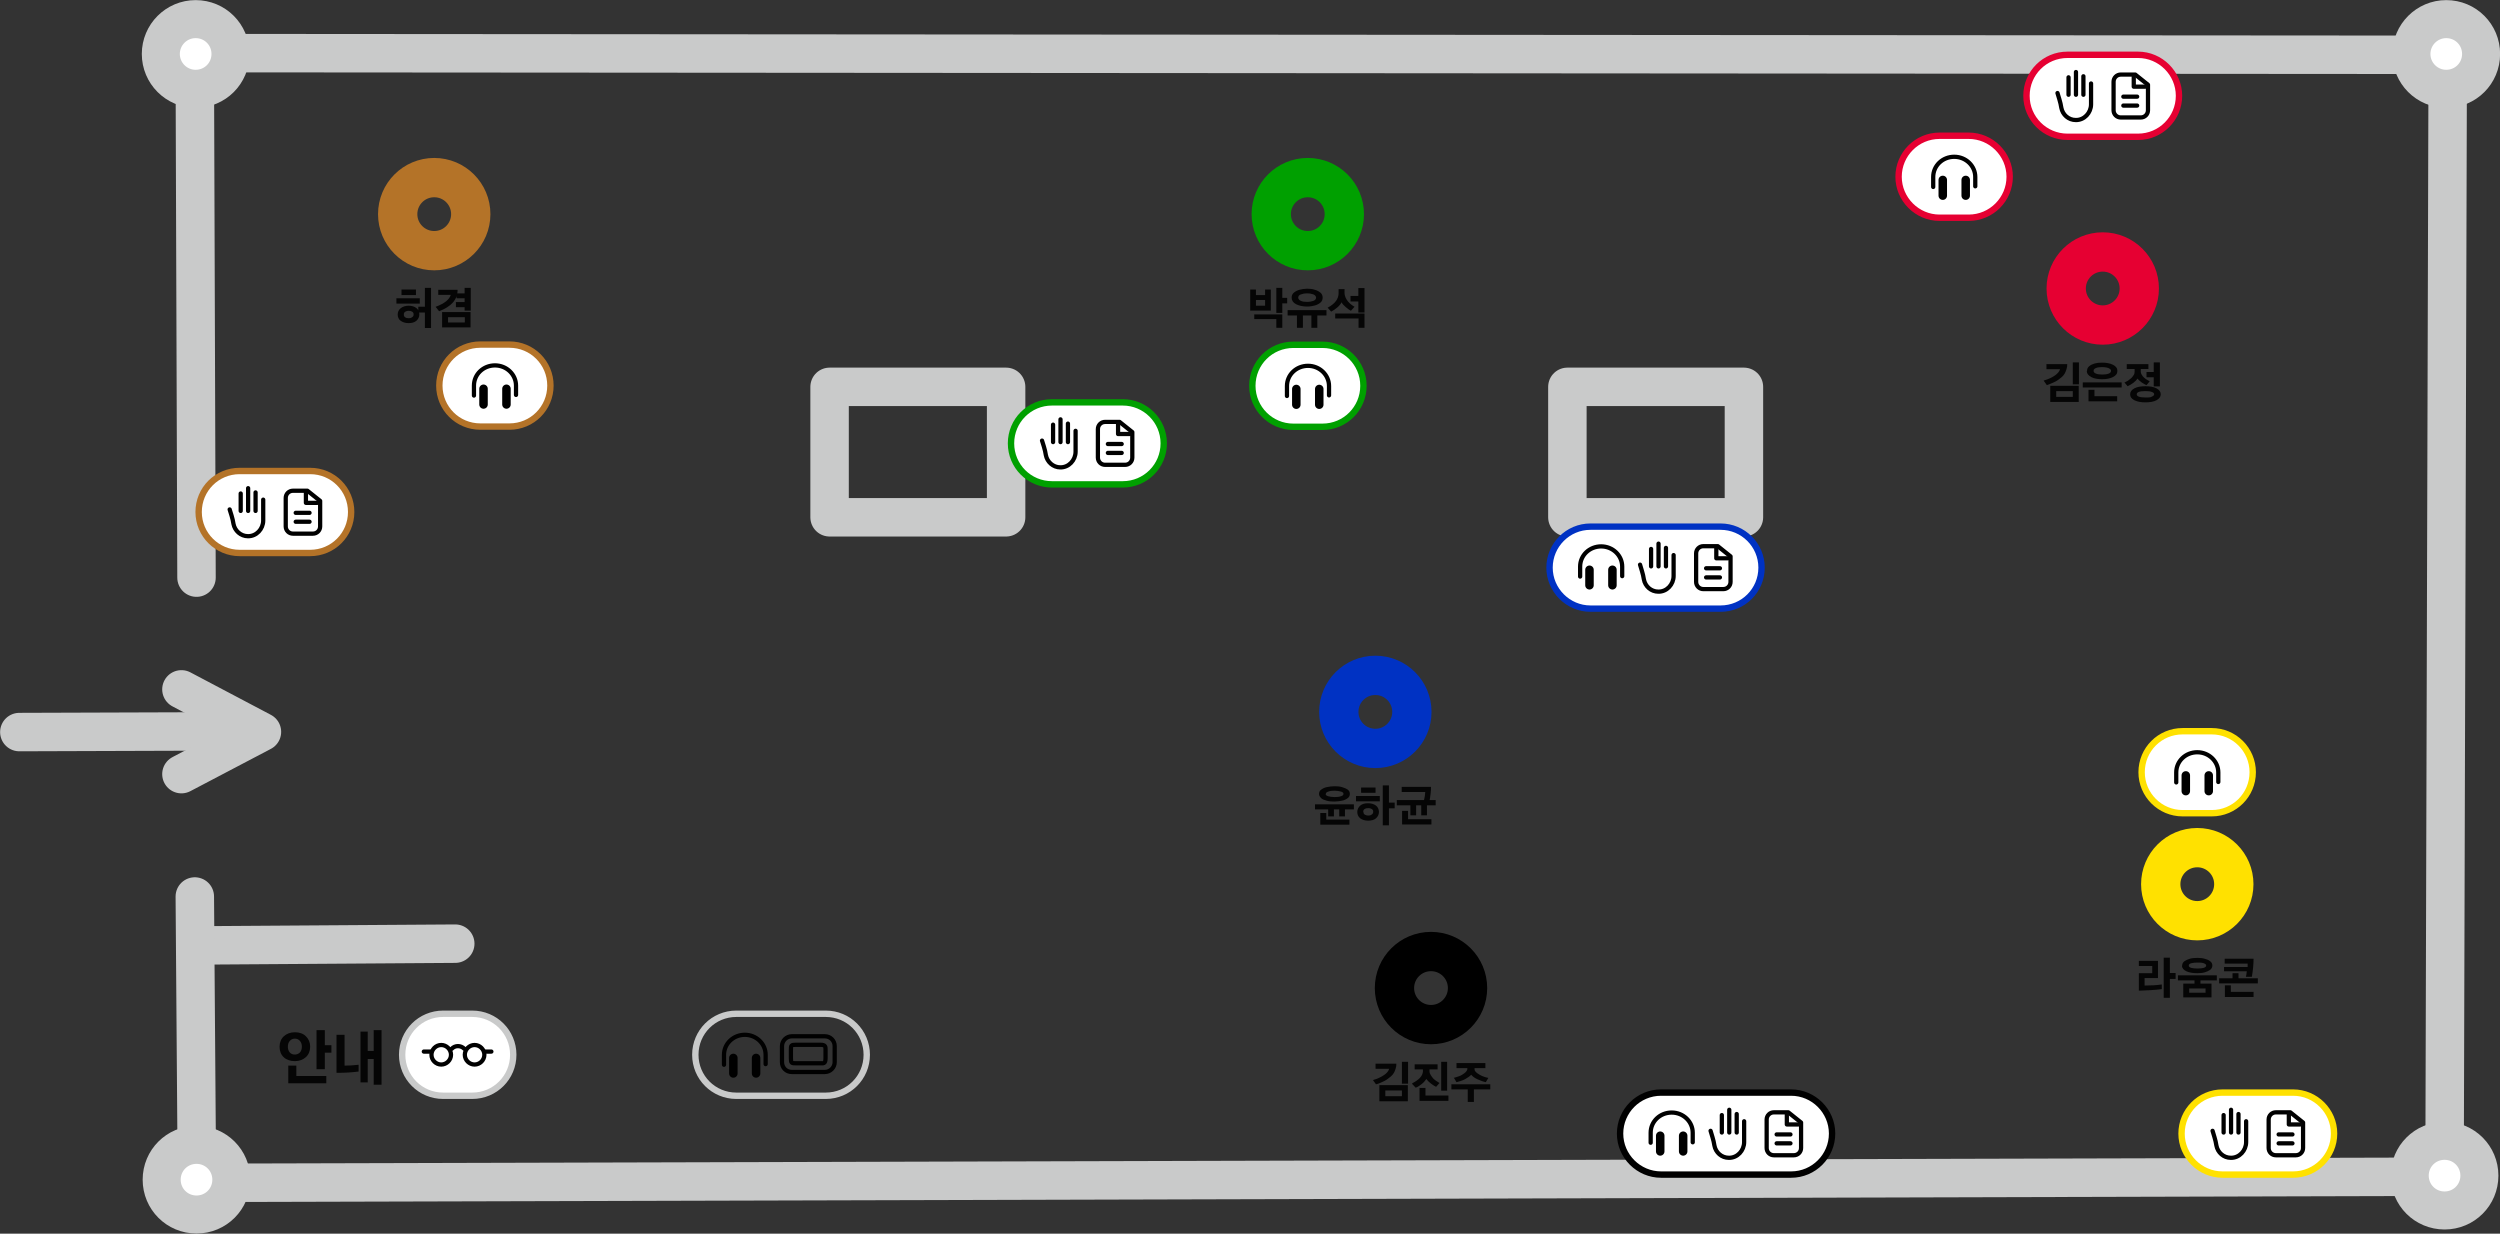 <?xml version="1.0" encoding="UTF-8"?>
<svg xmlns="http://www.w3.org/2000/svg" xmlns:xlink="http://www.w3.org/1999/xlink" version="1.1" viewBox="0 0 1176.8 580.7">
  <rect x="0" y="0" width="1176.8" height="580.7" fill="#333333" stroke="none"/>
  <defs>
    <style>
      .cls-1, .cls-2, .cls-3, .cls-4, .cls-5, .cls-6, .cls-7, .cls-8, .cls-9, .cls-10, .cls-11, .cls-12, .cls-13, .cls-14, .cls-15, .cls-16, .cls-17, .cls-18, .cls-19, .cls-20, .cls-21, .cls-22 {
        fill: none;
      }

      .cls-2, .cls-3, .cls-4, .cls-5, .cls-6, .cls-7, .cls-8, .cls-9, .cls-10, .cls-11, .cls-12, .cls-13, .cls-14, .cls-15, .cls-16, .cls-18, .cls-19, .cls-20, .cls-21, .cls-22 {
        stroke-linecap: round;
      }

      .cls-2, .cls-3, .cls-10, .cls-17, .cls-20, .cls-22 {
        stroke: #000;
      }

      .cls-2, .cls-7, .cls-10, .cls-11, .cls-12, .cls-13, .cls-14, .cls-18, .cls-19, .cls-21 {
        stroke-linejoin: round;
      }

      .cls-2, .cls-7, .cls-11, .cls-13, .cls-18, .cls-19, .cls-21 {
        stroke-width: 3px;
      }

      .cls-23 {
        fill: #050505;
      }

      .cls-3, .cls-4, .cls-5, .cls-6, .cls-8, .cls-9, .cls-15, .cls-16, .cls-17, .cls-20, .cls-22 {
        stroke-miterlimit: 10;
      }

      .cls-3, .cls-10, .cls-12, .cls-17 {
        stroke-width: 2px;
      }

      .cls-4, .cls-5, .cls-13, .cls-14 {
        stroke: #c9caca;
      }

      .cls-4, .cls-14 {
        stroke-width: 18.1px;
      }

      .cls-5 {
        stroke-width: 17.9px;
      }

      .cls-6, .cls-8, .cls-9, .cls-15, .cls-16, .cls-20 {
        stroke-width: 18.5px;
      }

      .cls-6, .cls-19 {
        stroke: #00a000;
      }

      .cls-7, .cls-9 {
        stroke: #e60032;
      }

      .cls-8, .cls-18 {
        stroke: #0032c3;
      }

      .cls-24 {
        clip-path: url(#clippath-17);
      }

      .cls-25 {
        clip-path: url(#clippath-19);
      }

      .cls-26 {
        clip-path: url(#clippath-11);
      }

      .cls-27 {
        clip-path: url(#clippath-16);
      }

      .cls-28 {
        clip-path: url(#clippath-18);
      }

      .cls-29 {
        clip-path: url(#clippath-10);
      }

      .cls-30 {
        clip-path: url(#clippath-15);
      }

      .cls-31 {
        clip-path: url(#clippath-13);
      }

      .cls-32 {
        clip-path: url(#clippath-14);
      }

      .cls-33 {
        clip-path: url(#clippath-12);
      }

      .cls-34 {
        clip-path: url(#clippath-20);
      }

      .cls-35 {
        clip-path: url(#clippath-21);
      }

      .cls-11, .cls-16 {
        stroke: #b47328;
      }

      .cls-12 {
        stroke: #050505;
      }

      .cls-36 {
        clip-path: url(#clippath-1);
      }

      .cls-37 {
        clip-path: url(#clippath-3);
      }

      .cls-38 {
        clip-path: url(#clippath-4);
      }

      .cls-39 {
        clip-path: url(#clippath-2);
      }

      .cls-40 {
        clip-path: url(#clippath-7);
      }

      .cls-41 {
        clip-path: url(#clippath-6);
      }

      .cls-42 {
        clip-path: url(#clippath-9);
      }

      .cls-43 {
        clip-path: url(#clippath-8);
      }

      .cls-44 {
        clip-path: url(#clippath-5);
      }

      .cls-45 {
        fill: #fff;
      }

      .cls-15, .cls-21 {
        stroke: #ffe100;
      }

      .cls-22 {
        stroke-width: 4px;
      }

      .cls-46 {
        clip-path: url(#clippath);
      }
    </style>
    <clipPath id="clippath">
      <rect class="cls-1" width="1176.8" height="580.7"/>
    </clipPath>
    <clipPath id="clippath-1">
      <rect class="cls-1" width="1176.8" height="580.7"/>
    </clipPath>
    <clipPath id="clippath-2">
      <rect class="cls-1" width="1176.8" height="580.7"/>
    </clipPath>
    <clipPath id="clippath-3">
      <rect class="cls-1" width="1176.8" height="580.7"/>
    </clipPath>
    <clipPath id="clippath-4">
      <rect class="cls-1" width="1176.8" height="580.7"/>
    </clipPath>
    <clipPath id="clippath-5">
      <rect class="cls-1" width="1176.8" height="580.7"/>
    </clipPath>
    <clipPath id="clippath-6">
      <rect class="cls-1" width="1176.8" height="580.7"/>
    </clipPath>
    <clipPath id="clippath-7">
      <rect class="cls-1" width="1176.8" height="580.7"/>
    </clipPath>
    <clipPath id="clippath-8">
      <rect class="cls-1" width="1176.8" height="580.7"/>
    </clipPath>
    <clipPath id="clippath-9">
      <rect class="cls-1" width="1176.8" height="580.7"/>
    </clipPath>
    <clipPath id="clippath-10">
      <rect class="cls-1" width="1176.8" height="580.7"/>
    </clipPath>
    <clipPath id="clippath-11">
      <rect class="cls-1" width="1176.8" height="580.7"/>
    </clipPath>
    <clipPath id="clippath-12">
      <rect class="cls-1" width="1176.8" height="580.7"/>
    </clipPath>
    <clipPath id="clippath-13">
      <rect class="cls-1" width="1176.8" height="580.7"/>
    </clipPath>
    <clipPath id="clippath-14">
      <rect class="cls-1" width="1176.8" height="580.7"/>
    </clipPath>
    <clipPath id="clippath-15">
      <rect class="cls-1" width="1176.8" height="580.7"/>
    </clipPath>
    <clipPath id="clippath-16">
      <rect class="cls-1" width="1176.8" height="580.7"/>
    </clipPath>
    <clipPath id="clippath-17">
      <rect class="cls-1" width="1176.8" height="580.7"/>
    </clipPath>
    <clipPath id="clippath-18">
      <rect class="cls-1" width="1176.8" height="580.7"/>
    </clipPath>
    <clipPath id="clippath-19">
      <rect class="cls-1" width="1176.8" height="580.7"/>
    </clipPath>
    <clipPath id="clippath-20">
      <rect class="cls-1" width="1176.8" height="580.7"/>
    </clipPath>
    <clipPath id="clippath-21">
      <rect class="cls-1" width="1176.8" height="580.7"/>
    </clipPath>
  </defs>
  <!-- Generator: Adobe Illustrator 28.7.1, SVG Export Plug-In . SVG Version: 1.2.0 Build 142)  -->
  <g>
    <g id="_레이어_2">
      <g class="cls-46">
        <line class="cls-4" x1="1150.7" y1="553.2" x2="1152.2" y2="25.8"/>
      </g>
      <line class="cls-4" x1="214.3" y1="444.2" x2="97.6" y2="445"/>
      <g class="cls-36">
        <g>
          <line class="cls-4" x1="91.7" y1="422" x2="92.7" y2="556.2"/>
          <line class="cls-4" x1="91.7" y1="33.6" x2="92.5" y2="271.9"/>
          <line class="cls-4" x1="91.7" y1="25" x2="1152.2" y2="25.8"/>
        </g>
      </g>
      <rect class="cls-14" x="390.5" y="182.1" width="83.1" height="61.4"/>
      <rect class="cls-14" x="737.8" y="182.1" width="83.1" height="61.4"/>
      <g class="cls-39">
        <g>
          <line class="cls-4" x1="1150.7" y1="553.9" x2="92.5" y2="556.8"/>
          <line class="cls-4" x1="96.3" y1="344.3" x2="9.1" y2="344.6"/>
        </g>
      </g>
      <polyline class="cls-14" points="85.4 364.4 123.3 344.5 85.4 324.5"/>
      <g class="cls-37">
        <g>
          <path class="cls-45" d="M1150.7,569.8c9.1,0,16.4-7.3,16.4-16.4s-7.3-16.4-16.4-16.4-16.4,7.3-16.4,16.4,7.3,16.4,16.4,16.4"/>
          <path class="cls-5" d="M1150.7,569.8c9.1,0,16.4-7.3,16.4-16.4s-7.3-16.4-16.4-16.4-16.4,7.3-16.4,16.4,7.3,16.4,16.4,16.4Z"/>
          <path class="cls-45" d="M92.5,571.7c9.1,0,16.4-7.3,16.4-16.4s-7.3-16.4-16.4-16.4-16.4,7.3-16.4,16.4,7.3,16.4,16.4,16.4"/>
          <path class="cls-5" d="M92.5,571.7c9.1,0,16.4-7.3,16.4-16.4s-7.3-16.4-16.4-16.4-16.4,7.3-16.4,16.4,7.3,16.4,16.4,16.4Z"/>
          <path class="cls-45" d="M1151.5,41.8c9.1,0,16.4-7.3,16.4-16.4s-7.3-16.4-16.4-16.4-16.4,7.4-16.4,16.4,7.3,16.4,16.4,16.4"/>
          <path class="cls-5" d="M1151.5,41.8c9.1,0,16.4-7.3,16.4-16.4s-7.3-16.4-16.4-16.4-16.4,7.4-16.4,16.4,7.3,16.4,16.4,16.4Z"/>
          <path class="cls-45" d="M92.1,41.8c9.1,0,16.4-7.3,16.4-16.4s-7.3-16.4-16.4-16.4-16.4,7.4-16.4,16.4,7.3,16.4,16.4,16.4"/>
          <path class="cls-5" d="M92.1,41.8c9.1,0,16.4-7.3,16.4-16.4s-7.3-16.4-16.4-16.4-16.4,7.4-16.4,16.4,7.3,16.4,16.4,16.4Z"/>
          <path class="cls-8" d="M647.4,352.3c9.5,0,17.2-7.7,17.2-17.2s-7.7-17.2-17.2-17.2-17.2,7.7-17.2,17.2,7.7,17.2,17.2,17.2Z"/>
        </g>
      </g>
      <g>
        <path class="cls-23" d="M619,381v-2.4h18.3v2.4h-4.2v3.3h-2.7v-3.3h-2.5v3.3h-2.7v-3.3h-6.2ZM620.9,373.7c0-.8.3-1.5,1-2s1.6-1,2.7-1.2,2.3-.4,3.6-.4,2.5.1,3.5.4,2,.7,2.7,1.2,1,1.2,1,2-.3,1.5-1,2-1.6,1-2.7,1.2-2.2.4-3.6.4-2.5-.1-3.6-.4-2-.6-2.6-1.2-1-1.2-1-2h0ZM621.5,388.2v-5.5h2.8v3.1h10.9v2.4h-13.7ZM624,373.7c0,.5.4.9,1.2,1.1.8.2,1.8.4,3,.4s2.2-.1,3-.4c.8-.2,1.2-.6,1.2-1.1s-.4-.9-1.2-1.1-1.8-.4-3-.4-2.1.1-2.9.4c-.8.2-1.2.6-1.2,1.1h0Z"/>
        <path class="cls-23" d="M638.3,377.2v-2.5h11.2v2.5h-11.2ZM638.9,382.2c0-1.2.5-2.2,1.4-3s2.2-1.1,3.7-1.1,2.8.4,3.7,1.1,1.4,1.8,1.4,3-.5,2.2-1.4,3-2.2,1.1-3.7,1.1-2.8-.4-3.7-1.1c-1-.8-1.4-1.8-1.4-3ZM640.7,373.2v-2.5h6.8v2.5h-6.8ZM641.8,382.2c0,.6.2,1,.7,1.3.5.3,1,.4,1.6.4s1.1-.1,1.6-.5c.5-.3.7-.7.7-1.3s-.2-1-.7-1.3-1-.4-1.6-.4-1.2.1-1.7.4-.7.7-.7,1.3h0ZM650.9,388.6v-18.9h2.9v8.1h2.7v2.7h-2.7v8h-2.9Z"/>
        <path class="cls-23" d="M657.5,379.1v-2.5h18.3v2.5h-4.1v4.7h-2.7v-4.7h-2.4v4.7h-2.7v-4.7h-6.4,0ZM659.8,372.8v-2.4h13.8c0,.8,0,1.9-.2,3.3-.2,1.4-.3,2.5-.5,3.4h-2.7c.2-.7.3-1.5.5-2.4.1-.9.2-1.5.2-1.9h-11ZM660,388.1v-6.4h2.8v3.9h11v2.5h-13.8,0Z"/>
      </g>
      <g>
        <path class="cls-23" d="M646.3,508.4c2.1-.6,3.8-1.4,5.1-2.3,1.4-.9,2.2-1.9,2.5-3h-6.4v-2.4h9.8c0,.9-.1,1.7-.4,2.5s-.5,1.5-.9,2c-.4.6-.8,1.1-1.4,1.6-.6.5-1.1.9-1.7,1.3-.5.4-1.2.7-1.8,1-.7.3-1.3.6-1.8.8s-1,.4-1.6.5l-1.5-2.1h0ZM649.3,518.4v-7.6h13.4v7.6h-13.4ZM652.1,516h7.8v-2.7h-7.8v2.7ZM659.9,510.1v-10.3h2.9v10.3h-2.9Z"/>
        <path class="cls-23" d="M664.8,509.9c3.2-1.6,4.9-3.5,5-5.6v-.9h-3.9v-2.4h10.8v2.4h-3.8v.9c0,.6.2,1.2.6,1.8s.7,1.1,1.2,1.6,1,.9,1.5,1.2c.5.3,1,.6,1.4.9l-1.6,1.8c-.8-.4-1.6-.9-2.5-1.6-.9-.7-1.6-1.4-2.1-2.1-.5.8-1.2,1.6-2.2,2.4-1,.8-1.9,1.4-2.8,1.7l-1.7-1.8ZM668.2,518.2v-6.1h2.8v3.6h10.8v2.5h-13.6,0ZM678.4,513.4v-13.6h2.8v13.6h-2.8Z"/>
        <path class="cls-23" d="M683.2,512.8v-2.4h18.3v2.4h-7.7v5.9h-2.9v-5.9h-7.8ZM684.2,507.4c.9-.2,1.7-.5,2.6-.8.9-.3,1.7-.8,2.5-1.4.8-.6,1.2-1.2,1.4-1.8v-.6h-5.1v-2.4h13.6v2.4h-5.1v.6c0,.6.5,1.2,1.3,1.8.8.6,1.6,1,2.5,1.4s1.8.6,2.7.8l-1.2,2c-1.4-.3-2.7-.8-4-1.4-1.3-.6-2.2-1.3-2.9-2.1-.6.7-1.6,1.4-2.9,2.1-1.3.7-2.7,1.1-4,1.4l-1.2-2h0Z"/>
      </g>
      <g class="cls-38">
        <g>
          <path class="cls-20" d="M673.6,482.3c9.5,0,17.2-7.7,17.2-17.2s-7.7-17.2-17.2-17.2-17.2,7.7-17.2,17.2,7.7,17.2,17.2,17.2Z"/>
          <path class="cls-9" d="M989.8,153c9.5,0,17.2-7.7,17.2-17.2s-7.7-17.2-17.2-17.2-17.2,7.7-17.2,17.2,7.7,17.2,17.2,17.2Z"/>
        </g>
      </g>
      <g>
        <path class="cls-23" d="M962.1,179.1c2.1-.6,3.8-1.4,5.1-2.3s2.2-1.9,2.5-3h-6.4v-2.4h9.8c0,.9-.1,1.7-.4,2.5s-.5,1.5-.9,2.1c-.4.6-.8,1.1-1.4,1.6-.6.5-1.1.9-1.7,1.3-.5.4-1.2.7-1.8,1-.7.3-1.3.6-1.8.8s-1,.4-1.6.6l-1.5-2.1h0ZM965.1,189.2v-7.6h13.4v7.6h-13.4ZM967.9,186.8h7.8v-2.7h-7.8v2.7ZM975.7,180.9v-10.3h2.9v10.3h-2.9Z"/>
        <path class="cls-23" d="M980.4,182.4v-2.4h18.3v2.4h-18.3ZM982.4,174.6c0-.8.3-1.6,1-2.2.7-.6,1.6-1,2.6-1.3,1.1-.3,2.2-.4,3.5-.4,2,0,3.7.3,5.1,1s2.1,1.6,2.1,2.9-.7,2.2-2.1,2.9-3.1,1-5.1,1-3.8-.3-5.1-1-2.1-1.6-2.1-2.9h0ZM983.1,188.9v-5.4h2.8v3h10.7v2.4h-13.5,0ZM985.5,174.6c0,.6.4,1,1.2,1.3.8.3,1.8.4,2.9.4s2.1-.1,2.9-.4c.8-.3,1.2-.7,1.2-1.3s-.2-.7-.6-1-.9-.5-1.5-.6-1.3-.2-2-.2c-1.1,0-2.1.1-2.9.4s-1.2.7-1.2,1.3h0Z"/>
        <path class="cls-23" d="M1000,180.1c.4-.2.8-.4,1.1-.6.4-.2.8-.4,1.2-.8.5-.3.8-.6,1.2-1,.3-.3.6-.8.9-1.2s.4-1,.4-1.5v-1.3s-3.7,0-3.7,0v-2.3h10.2v2.3h-3.6v1.2c0,.6.2,1.1.5,1.6s.7,1,1.2,1.4c.5.4.9.7,1.3.9.4.2.8.5,1.2.7l-1.5,1.8c-.7-.3-1.5-.7-2.3-1.3s-1.5-1.2-1.9-1.8c-.4.6-1.1,1.3-2,2-.9.7-1.8,1.2-2.7,1.6l-1.6-1.9h0ZM1002.7,185.6c0-1.2.7-2.1,2-2.8s3.1-1,5.2-1,3.9.3,5.2,1,2,1.6,2,2.8-.7,2.1-2,2.8-3.1,1-5.2,1-3.8-.3-5.2-1-2-1.6-2-2.8ZM1005.8,185.6c0,1,1.4,1.5,4.1,1.5s2.3-.1,3-.4,1.1-.6,1.1-1.1-.4-.9-1.1-1.1c-.7-.3-1.7-.4-3-.4-2.8,0-4.1.5-4.1,1.5h0ZM1010.4,177.6v-2.5h3.4v-4.5h2.9v11.3h-2.9v-4.3h-3.4Z"/>
      </g>
      <g class="cls-44">
        <g>
          <path class="cls-45" d="M495.2,189.4c-10.7,0-19.3,8.6-19.3,19.3s8.6,19.3,19.3,19.3h33.3c10.7,0,19.3-8.6,19.3-19.3s-8.7-19.3-19.3-19.3h-33.3Z"/>
          <path class="cls-19" d="M495.2,189.4c-10.7,0-19.3,8.6-19.3,19.3s8.6,19.3,19.3,19.3h33.3c10.7,0,19.3-8.6,19.3-19.3s-8.7-19.3-19.3-19.3h-33.3Z"/>
          <path class="cls-3" d="M502.7,208.1v-8.7M499.2,208.1v-10.7M495.7,208.1v-8.2M506.3,202.8v9.8c0,4-3.2,7.5-7.2,7.4-3.4,0-6.2-2.6-6.8-5.8-.2-1.3-.5-2.6-.9-3.9l-.9-2.9"/>
          <path class="cls-10" d="M521.5,213.2h6.5M521.5,209h6.5M533,203.4v12c0,1.9-1.5,3.4-3.4,3.4h-9.4c-1.9,0-3.4-1.5-3.4-3.4v-13.4c0-1.9,1.5-3.4,3.4-3.4h6.8l6,4.8h0Z"/>
        </g>
      </g>
      <polyline class="cls-12" points="526.3 199.5 526.3 204.3 531.8 204.3"/>
      <g class="cls-41">
        <g>
          <path class="cls-45" d="M208.6,477.2c-10.7,0-19.3,8.6-19.3,19.3s8.6,19.3,19.3,19.3h13.7c10.7,0,19.3-8.6,19.3-19.3s-8.6-19.3-19.3-19.3h-13.7Z"/>
          <path class="cls-13" d="M208.6,477.2c-10.7,0-19.3,8.6-19.3,19.3s8.6,19.3,19.3,19.3h13.7c10.7,0,19.3-8.6,19.3-19.3s-8.6-19.3-19.3-19.3h-13.7Z"/>
          <path class="cls-3" d="M223.4,501.1c2.5,0,4.6-2.1,4.6-4.6s-2.1-4.6-4.6-4.6-4.6,2.1-4.6,4.6,2.1,4.6,4.6,4.6ZM207.7,501.1c2.5,0,4.6-2.1,4.6-4.6s-2.1-4.6-4.6-4.6-4.6,2.1-4.6,4.6,2.1,4.6,4.6,4.6ZM218.6,493.7c-1.7-1.7-4.4-1.7-6,0"/>
        </g>
      </g>
      <path class="cls-3" d="M228.1,495h3.2M199.5,495h3.3"/>
      <g>
        <path class="cls-23" d="M131.6,492.7c0-2,.7-3.7,2-4.9s3.1-1.9,5.2-1.9,3.9.6,5.2,1.9,2,2.9,2,4.9-.7,3.7-2,4.9-3.1,1.9-5.2,1.9-3.9-.6-5.2-1.8-2-2.9-2-4.9h0ZM135.5,492.7c0,1.1.3,2,.9,2.7s1.4,1,2.4,1,1.8-.4,2.4-1c.6-.7.9-1.6.9-2.7s-.3-2-.9-2.7c-.6-.7-1.4-1.1-2.4-1.1s-1.8.4-2.4,1.1c-.6.7-.9,1.6-.9,2.7h0ZM135.7,509.9v-8.3h3.8v4.9h14.1v3.4h-17.9ZM149,503.3v-18.4h3.9v7.1h3.1v3.5h-3.1v7.8h-3.9Z"/>
        <path class="cls-23" d="M158.4,505v-17.9h3.8v14.5h.4c1.8,0,3.8-.1,6.2-.4v3.2c-3.2.4-6.4.6-9.6.6h-.7,0ZM169.7,509.4v-23.8h3.4v9.1h2.8v-9.8h3.7v25.7h-3.7v-12.1h-2.8v11h-3.4Z"/>
      </g>
      <g class="cls-40">
        <path class="cls-6" d="M615.6,118c9.5,0,17.2-7.7,17.2-17.2s-7.7-17.2-17.2-17.2-17.2,7.7-17.2,17.2,7.7,17.2,17.2,17.2Z"/>
      </g>
      <g>
        <path class="cls-23" d="M588.5,146.2v-9.9h2.7v2.6h4.3v-2.6h2.7v9.9h-9.7ZM590.4,150.3v-2.3h13.2v6.3h-2.8v-4.1h-10.4ZM591.2,143.9h4.3v-2.7h-4.3v2.7ZM600.8,147.3v-11.8h2.8v4.7h2.3v2.6h-2.3v4.5h-2.8Z"/>
        <path class="cls-23" d="M606.1,148.5v-2.5h18.3v2.5h-4.3v5.8h-2.8v-5.8h-4v5.8h-2.8v-5.8h-4.4ZM608,140.1c0-.9.3-1.7,1-2.3.7-.6,1.6-1.1,2.7-1.4s2.3-.5,3.6-.5,2.5.1,3.6.5c1.1.3,2,.8,2.7,1.4.7.6,1,1.4,1,2.3s-.3,1.7-1,2.3-1.6,1.1-2.7,1.4c-1.1.3-2.3.5-3.6.5-2.1,0-3.8-.4-5.2-1.1-1.4-.7-2.1-1.8-2.1-3.1ZM611.1,140.1c0,.6.4,1.1,1.2,1.5.8.4,1.8.5,3,.5s2.2-.2,3-.5c.8-.3,1.2-.9,1.2-1.5s-.4-1.1-1.2-1.5c-.8-.3-1.8-.5-3-.5s-2.2.2-3,.5c-.8.3-1.2.8-1.2,1.5h0Z"/>
        <path class="cls-23" d="M625,144.8c3.4-1.8,5.1-4.1,5.1-6.8v-1.9h2.8v1.8c0,.8.2,1.5.5,2.2.3.7.7,1.3,1.2,1.9.5.6,1,1,1.5,1.4.5.4,1,.7,1.5,1l-1.7,1.9c-.7-.4-1.5-.9-2.4-1.7-.9-.8-1.6-1.5-2-2.3-.4.8-1.1,1.7-2.1,2.5-.9.8-1.9,1.4-2.8,1.9l-1.7-1.9h0ZM628.5,150v-2.4h13.8v6.7h-2.8v-4.4h-11,0ZM635.7,141.8v-2.5h3.7v-3.7h2.9v11.5h-2.9v-5.2h-3.7Z"/>
      </g>
      <g class="cls-43">
        <g>
          <path class="cls-45" d="M608.8,162.3c-10.7,0-19.3,8.6-19.3,19.3s8.7,19.3,19.3,19.3h13.7c10.7,0,19.3-8.6,19.3-19.3s-8.7-19.3-19.3-19.3h-13.7Z"/>
          <path class="cls-19" d="M608.8,162.3c-10.7,0-19.3,8.6-19.3,19.3s8.7,19.3,19.3,19.3h13.7c10.7,0,19.3-8.6,19.3-19.3s-8.7-19.3-19.3-19.3h-13.7Z"/>
          <path class="cls-3" d="M605.8,186.4v-4.7c0-5.3,4.4-9.5,9.9-9.5s9.9,4.3,9.9,9.5v4.4"/>
        </g>
      </g>
      <line class="cls-22" x1="610.2" y1="190.5" x2="610.2" y2="183.1"/>
      <line class="cls-22" x1="621" y1="190.5" x2="621" y2="183.1"/>
      <g class="cls-42">
        <g>
          <path class="cls-45" d="M781.9,514.3c-10.7,0-19.3,8.7-19.3,19.3s8.7,19.3,19.3,19.3h61.2c10.7,0,19.3-8.7,19.3-19.3s-8.7-19.3-19.3-19.3h-61.2Z"/>
          <path class="cls-2" d="M781.9,514.3c-10.7,0-19.3,8.7-19.3,19.3s8.7,19.3,19.3,19.3h61.2c10.7,0,19.3-8.7,19.3-19.3s-8.7-19.3-19.3-19.3h-61.2Z"/>
          <path class="cls-3" d="M817.5,533.1v-8.7M814,533.1v-10.7M810.5,533.1v-8.2M821,527.8v9.8c0,4-3.2,7.5-7.2,7.4-3.4,0-6.2-2.5-6.8-5.8-.2-1.3-.5-2.6-.9-3.9l-.9-3"/>
          <path class="cls-3" d="M777,537.9v-4.7c0-5.3,4.4-9.5,9.9-9.5s9.9,4.3,9.9,9.5v4.5"/>
        </g>
      </g>
      <line class="cls-22" x1="781.5" y1="542" x2="781.5" y2="534.6"/>
      <line class="cls-22" x1="792.3" y1="542" x2="792.3" y2="534.6"/>
      <g class="cls-29">
        <path class="cls-10" d="M836.3,538.2h6.5M836.3,534h6.5M847.8,528.4v12c0,1.9-1.5,3.4-3.4,3.4h-9.4c-1.9,0-3.4-1.5-3.4-3.4v-13.4c0-1.9,1.5-3.4,3.4-3.4h6.8l6,4.8Z"/>
      </g>
      <polyline class="cls-12" points="841.1 524.5 841.1 529.3 846.6 529.3"/>
      <g class="cls-26">
        <g>
          <path class="cls-45" d="M748.7,247.9c-10.7,0-19.3,8.7-19.3,19.3s8.7,19.3,19.3,19.3h61.2c10.7,0,19.3-8.6,19.3-19.3s-8.7-19.3-19.3-19.3h-61.2Z"/>
          <path class="cls-18" d="M748.7,247.9c-10.7,0-19.3,8.7-19.3,19.3s8.7,19.3,19.3,19.3h61.2c10.7,0,19.3-8.6,19.3-19.3s-8.7-19.3-19.3-19.3h-61.2Z"/>
          <path class="cls-3" d="M784.2,266.6v-8.7M780.7,266.6v-10.7M777.2,266.6v-8.2M787.8,261.3v9.8c0,4-3.2,7.5-7.2,7.4-3.4,0-6.2-2.5-6.8-5.8-.2-1.3-.5-2.6-.9-3.9l-.9-3"/>
          <path class="cls-3" d="M743.8,271.4v-4.7c0-5.3,4.4-9.5,9.9-9.5s9.9,4.3,9.9,9.5v4.5"/>
        </g>
      </g>
      <line class="cls-22" x1="748.2" y1="275.5" x2="748.2" y2="268.2"/>
      <line class="cls-22" x1="759" y1="275.5" x2="759" y2="268.2"/>
      <g class="cls-33">
        <path class="cls-10" d="M803.1,271.8h6.5M803.1,267.5h6.5M814.6,261.9v12c0,1.9-1.5,3.4-3.4,3.4h-9.4c-1.9,0-3.4-1.5-3.4-3.4v-13.4c0-1.9,1.5-3.4,3.4-3.4h6.8l6,4.8Z"/>
      </g>
      <polyline class="cls-10" points="807.9 258 807.9 262.8 813.3 262.8"/>
      <g class="cls-31">
        <g>
          <path class="cls-45" d="M112.8,221.7c-10.7,0-19.3,8.6-19.3,19.3s8.7,19.3,19.3,19.3h33.2c10.7,0,19.3-8.6,19.3-19.3s-8.6-19.3-19.3-19.3h-33.2Z"/>
          <path class="cls-11" d="M112.8,221.7c-10.7,0-19.3,8.6-19.3,19.3s8.7,19.3,19.3,19.3h33.2c10.7,0,19.3-8.6,19.3-19.3s-8.6-19.3-19.3-19.3h-33.2Z"/>
          <path class="cls-3" d="M120.3,240.5v-8.7M116.8,240.5v-10.7M113.3,240.5v-8.2M123.9,235.2v9.8c0,4-3.2,7.5-7.2,7.4-3.4,0-6.2-2.6-6.8-5.8-.2-1.3-.5-2.6-.9-3.9l-.9-2.9"/>
          <path class="cls-10" d="M139.2,245.6h6.5M139.2,241.4h6.5M150.7,235.8v12c0,1.9-1.5,3.4-3.4,3.4h-9.4c-1.9,0-3.4-1.5-3.4-3.4v-13.4c0-1.9,1.5-3.4,3.4-3.4h6.8l6,4.8h0Z"/>
        </g>
      </g>
      <polyline class="cls-10" points="144 231.9 144 236.7 149.4 236.7"/>
      <g class="cls-32">
        <path class="cls-16" d="M204.4,118c9.5,0,17.2-7.7,17.2-17.2s-7.7-17.2-17.2-17.2-17.2,7.7-17.2,17.2,7.7,17.2,17.2,17.2Z"/>
      </g>
      <g>
        <path class="cls-23" d="M186.6,142.9v-2.5h11v2.5h-11ZM187.2,148.1c0-1.2.5-2.3,1.4-3s2.2-1.2,3.7-1.2,2.8.4,3.7,1.1,1.4,1.8,1.4,3-.5,2.2-1.4,3-2.2,1.1-3.7,1.1-2.7-.4-3.7-1.1-1.4-1.8-1.4-3h0ZM189,138.9v-2.6h6.8v2.6h-6.8ZM190.1,148.1c0,.6.2,1,.7,1.3.4.3,1,.4,1.6.4s1.1-.1,1.6-.5c.5-.3.7-.7.7-1.3s-.2-1-.7-1.3-1-.4-1.6-.4-1.1.1-1.6.4-.7.7-.7,1.3ZM196.9,147.1v-2.7h3.1v-8.9h2.9v18.9h-2.9v-7.3h-3.1Z"/>
        <path class="cls-23" d="M205.1,144.4c1.9-.7,3.5-1.5,4.8-2.5,1.2-1,2-2,2.3-3.1h-5.9v-2.4h9.1c0,4.6-2.9,7.9-8.7,10.1l-1.6-2ZM208.1,154.1v-7.2h13.4v7.2h-13.4ZM210.9,151.8h7.9v-2.5h-7.9v2.5ZM214.6,144.6v-2.4h4.1v-1.8h-3.8v-2.3h3.8v-2.6h2.9v10.7h-2.9v-1.6h-4.1Z"/>
      </g>
      <g class="cls-30">
        <g>
          <path class="cls-45" d="M226.1,162.2c-10.7,0-19.3,8.6-19.3,19.3s8.6,19.3,19.3,19.3h13.7c10.7,0,19.3-8.6,19.3-19.3s-8.6-19.3-19.3-19.3h-13.7Z"/>
          <path class="cls-11" d="M226.1,162.2c-10.7,0-19.3,8.6-19.3,19.3s8.6,19.3,19.3,19.3h13.7c10.7,0,19.3-8.6,19.3-19.3s-8.6-19.3-19.3-19.3h-13.7Z"/>
          <path class="cls-3" d="M223.1,186.2v-4.7c0-5.3,4.4-9.5,9.9-9.5s9.9,4.3,9.9,9.5v4.4"/>
        </g>
      </g>
      <line class="cls-22" x1="227.6" y1="190.4" x2="227.6" y2="183"/>
      <line class="cls-22" x1="238.4" y1="190.4" x2="238.4" y2="183"/>
      <g class="cls-27">
        <g>
          <path class="cls-45" d="M1046.2,514.3c-10.7,0-19.3,8.7-19.3,19.3s8.7,19.3,19.3,19.3h33.2c10.7,0,19.3-8.7,19.3-19.3s-8.7-19.3-19.3-19.3h-33.2Z"/>
          <path class="cls-21" d="M1046.2,514.3c-10.7,0-19.3,8.7-19.3,19.3s8.7,19.3,19.3,19.3h33.2c10.7,0,19.3-8.7,19.3-19.3s-8.7-19.3-19.3-19.3h-33.2Z"/>
          <path class="cls-3" d="M1053.7,533.1v-8.7M1050.2,533.1v-10.7M1046.7,533.1v-8.2M1057.3,527.8v9.8c0,4-3.2,7.5-7.2,7.4-3.4,0-6.2-2.5-6.8-5.8-.2-1.3-.5-2.6-.9-3.9l-.9-3"/>
          <path class="cls-10" d="M1072.6,538.2h6.5M1072.6,534h6.5M1084.1,528.4v12c0,1.9-1.5,3.4-3.4,3.4h-9.4c-1.9,0-3.4-1.5-3.4-3.4v-13.4c0-1.9,1.5-3.4,3.4-3.4h6.8l6,4.8Z"/>
        </g>
      </g>
      <polyline class="cls-12" points="1077.4 524.5 1077.4 529.3 1082.8 529.3"/>
      <g>
        <path class="cls-23" d="M1006.8,466.4v-8.3h6.3v-3.4h-6.3v-2.4h9v8.1h-6.3v3.5h.4c2.5,0,5.1-.1,7.7-.5v2.2c-1.7.2-3.5.4-5.5.5-2,.1-3.5.2-4.5.2h-.8ZM1018.5,469.7v-18.9h2.9v7.2h2.7v2.8h-2.7v8.9h-2.9,0Z"/>
        <path class="cls-23" d="M1025.2,461.5v-2.4h18.3v2.4h-7.7v2.1h-2.8v-2.1h-7.8ZM1027.2,454.5c0-.8.3-1.4,1-2,.7-.5,1.6-.9,2.6-1.2s2.2-.4,3.5-.4,2.5.1,3.5.4,1.9.6,2.6,1.2c.7.5,1,1.2,1,2s-.3,1.4-1,2c-.7.5-1.6.9-2.6,1.2s-2.2.4-3.5.4c-2.1,0-3.8-.3-5.1-.9s-2.1-1.5-2.1-2.6h0ZM1027.7,469.5v-6.5h13.3v6.5h-13.3ZM1030.3,454.5c0,.5.4.9,1.2,1.1s1.8.3,2.9.3,2.2-.1,2.9-.3,1.2-.6,1.2-1.1-.4-.8-1.2-1.1-1.8-.3-2.9-.3-2.1.1-2.9.3-1.2.6-1.2,1.1h0ZM1030.5,467.3h7.7v-2h-7.7v2Z"/>
        <path class="cls-23" d="M1044.6,462.9v-2.4h6.3v-2.4h2.8v2.4h9.1v2.4h-18.3,0ZM1046.9,457.3v-2.1h11.1c0-.5,0-1,0-1.6h-10.8v-2.3h13.6c0,2.7-.3,5.6-.8,8.5h-2.8c.2-.7.3-1.5.4-2.6h-10.8,0ZM1047.3,469.3v-5.5h2.8v3.1h10.7v2.4h-13.5,0Z"/>
      </g>
      <g class="cls-24">
        <g>
          <path class="cls-15" d="M1034.3,433.4c9.5,0,17.2-7.7,17.2-17.2s-7.7-17.2-17.2-17.2-17.2,7.7-17.2,17.2,7.7,17.2,17.2,17.2Z"/>
          <path class="cls-45" d="M1027.4,344.2c-10.7,0-19.3,8.6-19.3,19.3s8.7,19.3,19.3,19.3h13.7c10.7,0,19.3-8.6,19.3-19.3s-8.7-19.3-19.3-19.3h-13.7Z"/>
          <path class="cls-21" d="M1027.4,344.2c-10.7,0-19.3,8.6-19.3,19.3s8.7,19.3,19.3,19.3h13.7c10.7,0,19.3-8.6,19.3-19.3s-8.7-19.3-19.3-19.3h-13.7Z"/>
          <path class="cls-3" d="M1024.4,368.3v-4.7c0-5.3,4.4-9.5,9.9-9.5s9.9,4.3,9.9,9.5v4.5"/>
        </g>
      </g>
      <line class="cls-22" x1="1028.9" y1="372.4" x2="1028.9" y2="365"/>
      <line class="cls-22" x1="1039.7" y1="372.4" x2="1039.7" y2="365"/>
      <g class="cls-28">
        <g>
          <path class="cls-45" d="M973.2,25.8c-10.7,0-19.3,8.6-19.3,19.3s8.7,19.3,19.3,19.3h33.2c10.7,0,19.3-8.7,19.3-19.3s-8.7-19.3-19.3-19.3c0,0-33.2,0-33.2,0Z"/>
          <path class="cls-7" d="M973.2,25.8c-10.7,0-19.3,8.6-19.3,19.3s8.7,19.3,19.3,19.3h33.2c10.7,0,19.3-8.7,19.3-19.3s-8.7-19.3-19.3-19.3c0,0-33.2,0-33.2,0Z"/>
          <path class="cls-3" d="M980.7,44.6v-8.7M977.2,44.6v-10.7M973.7,44.6v-8.2M984.3,39.3v9.8c0,4-3.2,7.5-7.2,7.4-3.4,0-6.2-2.5-6.8-5.8-.2-1.3-.5-2.6-.9-3.9l-.9-3"/>
          <path class="cls-10" d="M999.5,49.7h6.5M999.5,45.5h6.5M1011.1,39.9v12c0,1.9-1.5,3.4-3.4,3.4h-9.4c-1.9,0-3.4-1.5-3.4-3.4v-13.4c0-1.9,1.5-3.4,3.4-3.4h6.8s6,4.8,6,4.8Z"/>
        </g>
      </g>
      <polyline class="cls-12" points="1004.4 36 1004.4 40.8 1009.8 40.8"/>
      <g class="cls-25">
        <g>
          <path class="cls-45" d="M913,63.9c-10.7,0-19.3,8.7-19.3,19.3s8.7,19.3,19.3,19.3h13.7c10.7,0,19.3-8.7,19.3-19.3s-8.7-19.3-19.3-19.3h-13.7Z"/>
          <path class="cls-7" d="M913,63.9c-10.7,0-19.3,8.7-19.3,19.3s8.7,19.3,19.3,19.3h13.7c10.7,0,19.3-8.7,19.3-19.3s-8.7-19.3-19.3-19.3h-13.7Z"/>
          <path class="cls-3" d="M910,88v-4.7c0-5.3,4.4-9.5,9.9-9.5s9.9,4.3,9.9,9.5v4.4"/>
        </g>
      </g>
      <line class="cls-22" x1="914.5" y1="92.1" x2="914.5" y2="84.7"/>
      <line class="cls-22" x1="925.3" y1="92.1" x2="925.3" y2="84.7"/>
      <g class="cls-34">
        <path class="cls-3" d="M340.8,501.2v-4.7c0-5.2,4.4-9.4,9.8-9.4s9.8,4.2,9.8,9.4v4.4"/>
      </g>
      <line class="cls-22" x1="345.2" y1="505.3" x2="345.2" y2="498"/>
      <line class="cls-22" x1="355.9" y1="505.3" x2="355.9" y2="498"/>
      <g class="cls-35">
        <g>
          <path class="cls-17" d="M388.3,504.6h-15.6c-2.6,0-4.6-2-4.6-4.6v-7.6c0-2.5,2.1-4.6,4.6-4.6h15.6c2.5,0,4.6,2,4.6,4.6v7.6c0,2.5-2.1,4.6-4.6,4.6Z"/>
          <path class="cls-17" d="M386.2,500.5h-11.5c-2.1,0-2.4,0-2.4-2.4v-3.9c0-2.1,0-2.4,2.4-2.4h11.5c2.4,0,2.4.9,2.4,2.4v3.9c0,2.8-1.1,2.4-2.4,2.4Z"/>
          <path class="cls-13" d="M346.6,477.2c-10.7,0-19.3,8.6-19.3,19.3s8.6,19.3,19.3,19.3h42.1c10.7,0,19.3-8.6,19.3-19.3s-8.6-19.3-19.3-19.3h-42.1Z"/>
        </g>
      </g>
    </g>
  </g>
</svg>